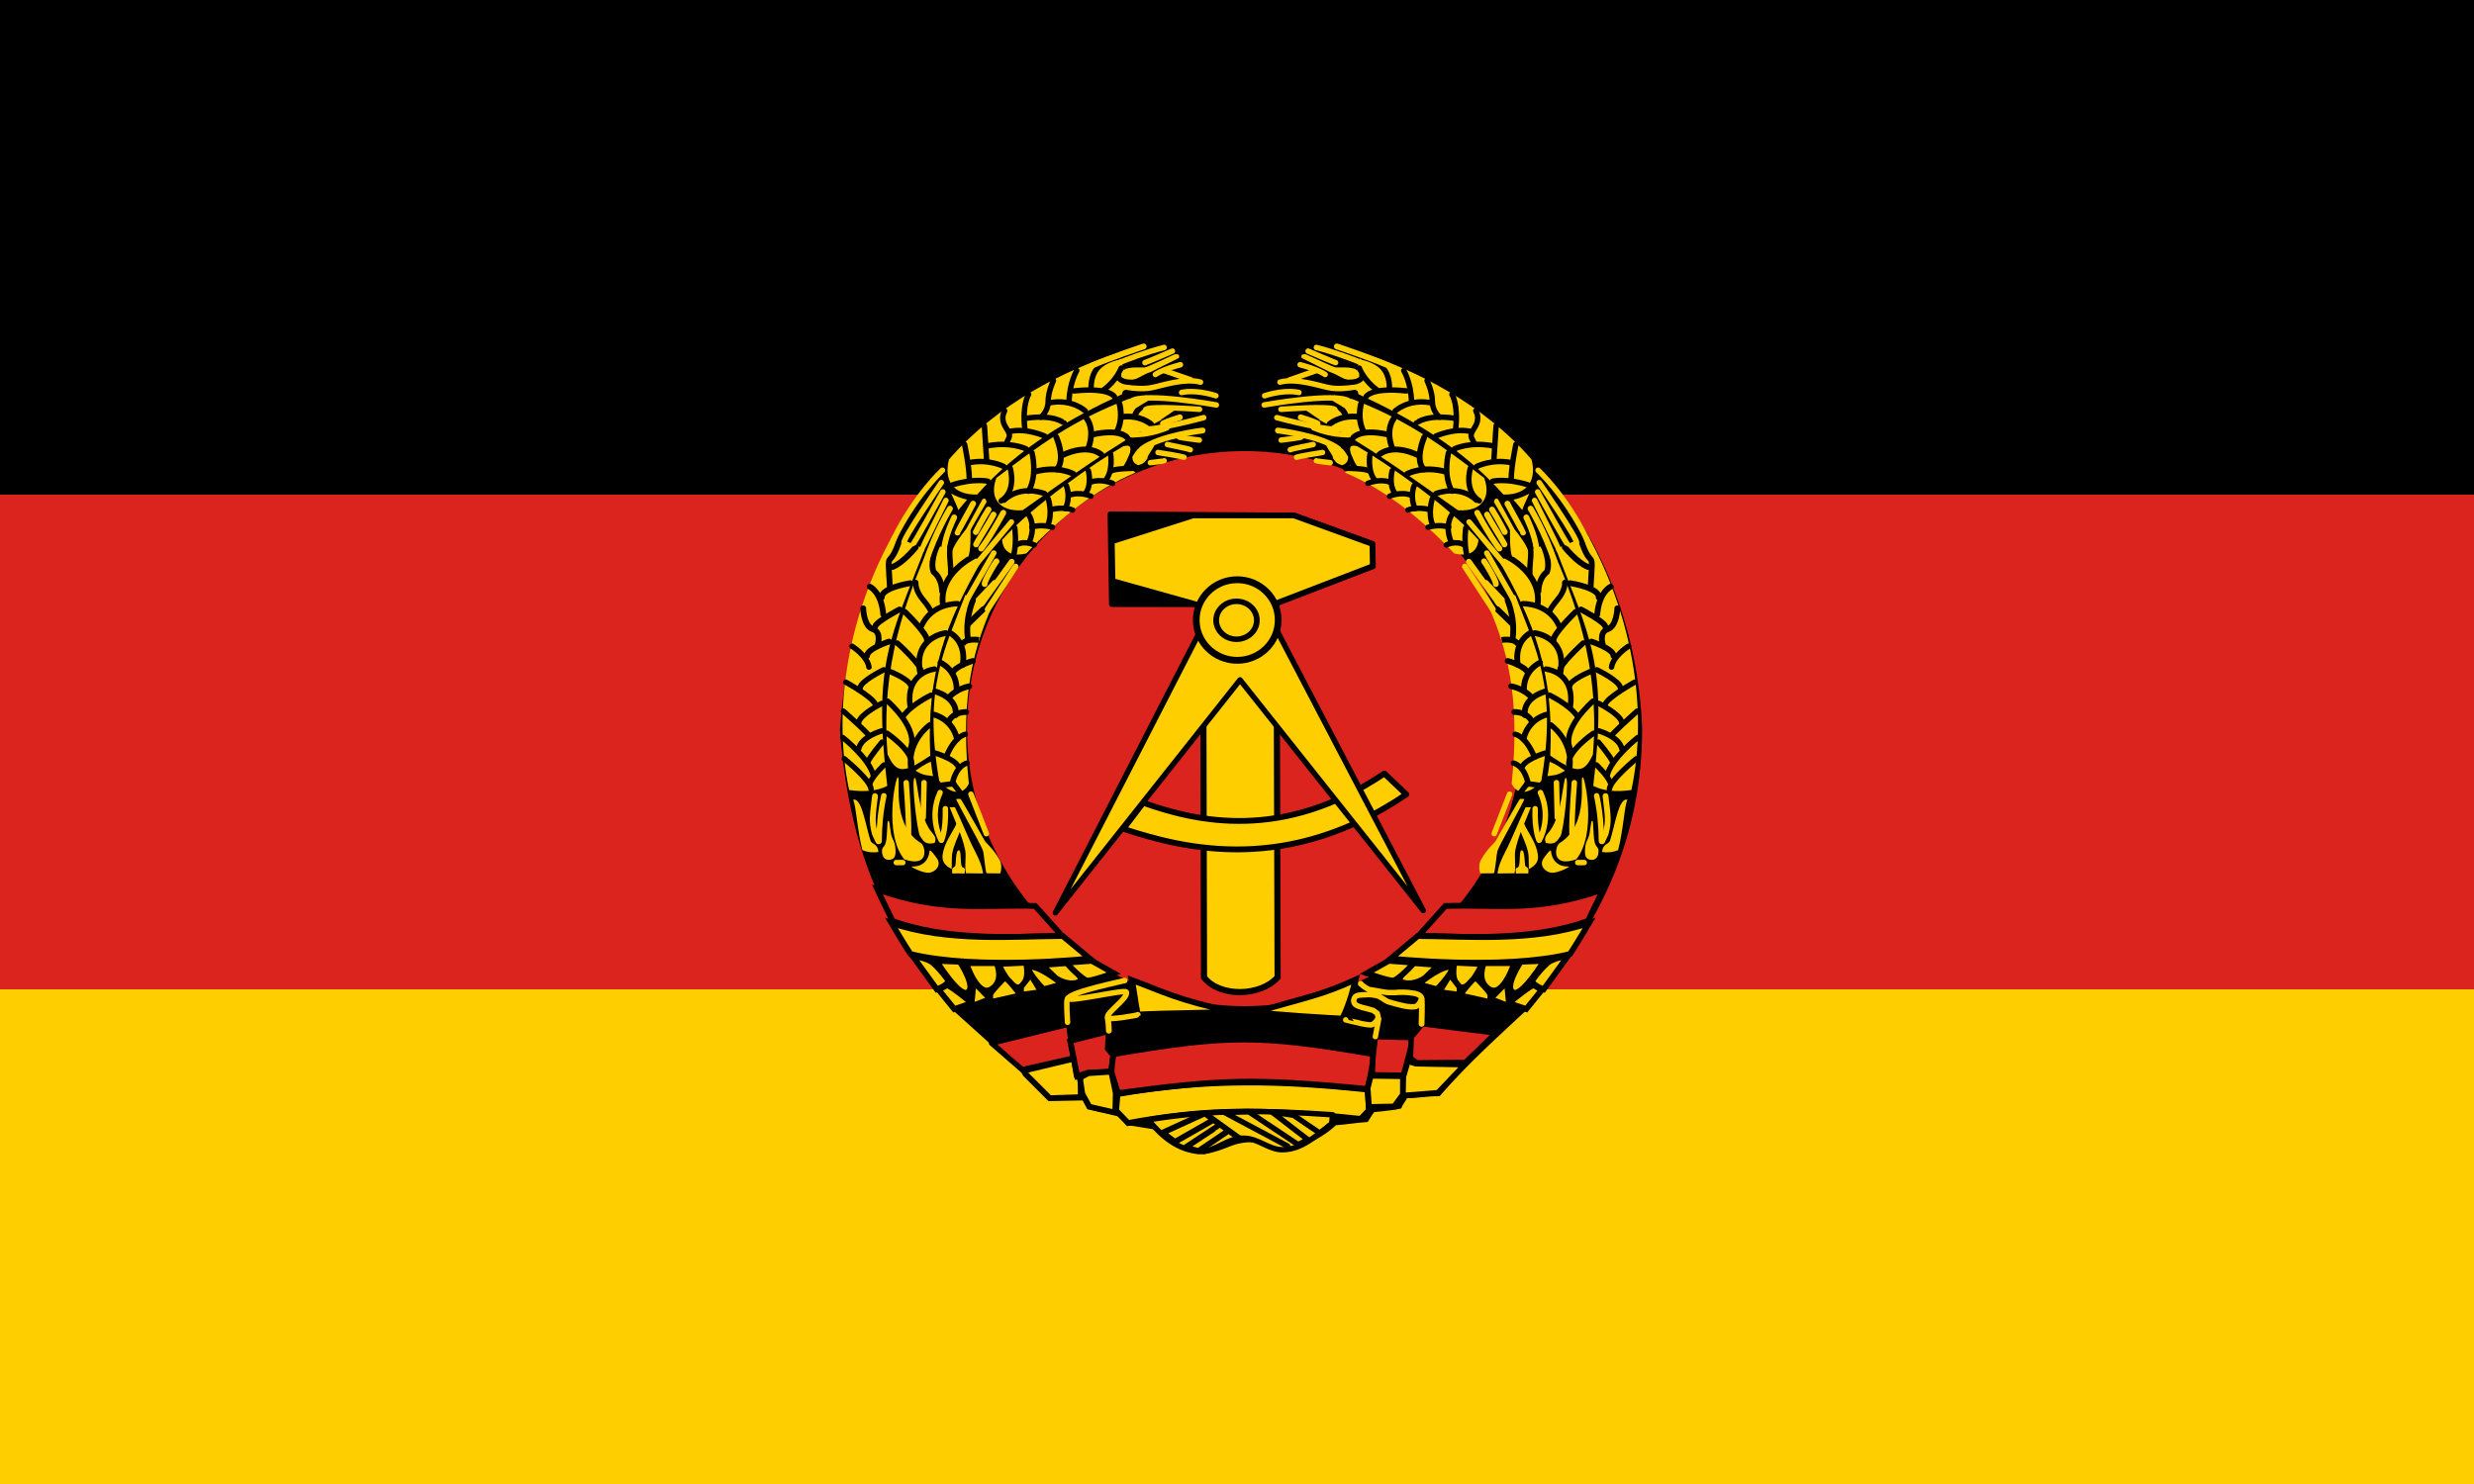 <?xml version="1.0" encoding="UTF-8" standalone="no"?>
<!DOCTYPE svg PUBLIC "-//W3C//DTD SVG 1.1//EN" "http://www.w3.org/Graphics/SVG/1.1/DTD/svg11.dtd">
<!-- Created with Inkscape (http://www.inkscape.org/) -->
<svg
   xmlns="http://www.w3.org/2000/svg"
   xmlns:xlink="http://www.w3.org/1999/xlink"
   version="1.0"
   width="1000"
   height="600">
  <g
     id="g7548">
    <rect
       width="1000"
       height="200"
       x="0"
       y="0"
       style="fill:#000"
       id="rect603" />
    <rect
       width="1000"
       height="200"
       x="0"
       y="200"
       style="fill:#dc241f"
       id="rect604" />
    <rect
       width="1000"
       height="200"
       x="0"
       y="400"
       style="fill:#ffce00"
       id="rect605" />
    <path
       d="M 467.73,140.819 C 395.413,158.233 346.377,209.019 340.611,295.336 C 344.44,344.836 359.291,376.056 386.552,408.194 C 399.723,420.074 412.892,431.953 426.063,443.835 C 430.503,443.835 434.943,443.835 439.385,443.835 C 440.457,445.205 441.53,446.575 442.601,447.946 C 446.277,448.707 449.951,449.469 453.626,450.23 C 454.545,451.448 455.464,452.666 456.384,453.884 C 460.212,454.494 464.041,455.104 467.869,455.712 C 473.196,461.044 479.234,464.006 486.705,465.546 C 495.858,463.786 496.913,461.315 504.163,460.738 C 510.475,460.535 514.882,463.178 520.244,464.396 C 527.629,462.078 534.299,458.809 539.538,453.884 C 543.673,453.58 548.08,452.866 552.217,452.562 C 552.904,451.468 553.695,450.01 554.886,448.57 C 559.287,448.207 564.191,447.557 565.564,447.216 C 566.178,445.692 567.408,444.443 568.021,442.921 C 573.075,442.921 576.339,442.099 581.392,442.099 C 592.426,429.231 605.629,417.563 618.558,405.453 C 646.124,372.554 662.66,338.286 662.66,294.422 C 659.865,224.393 616.358,156.992 532.141,140.059 C 531.029,144.171 522.062,149.518 521.16,153.219 C 520.254,156.92 514.8,155.273 513.692,159.384 C 512.583,163.496 510.491,164.216 512.326,169.667 C 513.244,172.389 518.04,176.707 516.676,180.449 C 515.111,184.176 519.371,187.35 518.818,189.406 C 508.709,189.558 494.822,187.297 484.713,187.449 C 484.12,185.469 488.363,180.222 487.771,178.243 C 487.178,176.262 488.652,174.077 488.057,172.097 C 487.466,170.118 495.987,167.489 494.139,166.57 C 490.73,165.717 493.555,161.492 492.562,160.835 C 489.879,159.14 481.124,151.425 478.845,147.19 C 478.301,145.197 477.395,145.792 476.802,143.814 C 476.209,141.834 468.321,142.799 467.73,140.819 z "
       style="stroke:#000;stroke-width:2.215"
       id="path589" />
    <path
       d="M 1642.459,151.85 C 1642.459,207.13 1598.664,251.944 1544.639,251.944 C 1490.615,251.944 1446.82,207.13 1446.82,151.85 C 1446.82,96.569 1490.615,51.755 1544.639,51.755 C 1598.664,51.755 1642.459,96.569 1642.459,151.85 L 1642.459,151.85 z "
       transform="matrix(1.147,0,0,1.121,-1268.653,124.369)"
       style="fill:#dc241f"
       id="path4924" />
    <g
       id="g4565">
      <g
         transform="matrix(1.763,0,0,1.763,-193.262,-511.578)"
         id="g2566">
        <path
           d="M 348.86,517.057 C 348.86,517.057 343.485,511.471 346.225,511.892 C 348.966,512.314 353.181,515.897 353.181,515.897 L 348.86,517.057 z "
           style="fill:#ffce00;fill-opacity:1;fill-rule:evenodd;stroke:#000;stroke-width:1pt;stroke-linecap:butt;stroke-linejoin:miter;stroke-opacity:1"
           id="path26967" />
        <path
           d="M 356.027,512.841 C 356.027,512.841 358.873,515.054 356.343,515.581 C 353.814,516.108 351.601,514.422 351.601,514.422 L 348.544,511.471 L 354.235,511.049 L 356.027,512.841 z "
           style="fill:#ffce00;fill-opacity:1;fill-rule:evenodd;stroke:#000;stroke-width:1pt;stroke-linecap:butt;stroke-linejoin:miter;stroke-opacity:1"
           id="path26968" />
        <path
           d="M 364.986,513.368 C 364.986,513.368 359.927,515.16 358.873,515.054 C 357.819,514.949 354.025,511.049 354.236,510.944 L 359.927,510.522 L 364.986,513.368 z "
           style="fill:#ffce00;fill-opacity:1;fill-rule:evenodd;stroke:#000;stroke-width:1pt;stroke-linecap:butt;stroke-linejoin:miter;stroke-opacity:1"
           id="path26969" />
        <g
           id="g1279">
          <path
             d="M 353.043,504.716 C 339.955,505.29 326.062,505.633 314.237,501.386 C 313.089,498.822 311.94,496.717 310.792,494.153 C 325.832,499.473 334.672,497.559 346.957,497.942 C 348.909,500.123 351.091,502.535 353.043,504.716 z "
             style="fill:#dc241f;fill-opacity:1;fill-rule:evenodd;stroke:#000;stroke-width:1pt;stroke-linecap:butt;stroke-linejoin:miter;stroke-opacity:1"
             id="path26942" />
          <path
             d="M 359.472,509.997 C 359.472,509.997 333.755,512.752 318.37,508.964 C 316.992,506.898 314.007,501.846 314.007,501.846 C 326.866,506.285 342.021,504.869 353.272,504.831 C 355.339,506.553 357.405,508.275 359.472,509.997 z "
             style="fill:#ffce00;fill-opacity:1;fill-rule:evenodd;stroke:#000;stroke-width:1pt;stroke-linecap:butt;stroke-linejoin:miter;stroke-opacity:1"
             id="path26943" />
          <path
             d="M 324.408,517.057 C 324.408,517.057 327.676,515.897 326.833,514.738 C 325.989,513.579 324.725,511.998 323.46,510.944 C 322.195,509.89 318.822,509.363 318.822,509.363 L 324.408,517.057 z "
             style="fill:#ffce00;fill-opacity:1;fill-rule:evenodd;stroke:#000;stroke-width:1pt;stroke-linecap:butt;stroke-linejoin:miter;stroke-opacity:1"
             id="path26963" />
          <path
             d="M 324.303,510.522 C 324.303,510.522 329.362,518.743 331.364,517.794 C 333.684,516.741 329.678,510.733 329.678,510.733 L 324.303,510.522 z "
             style="fill:#ffce00;fill-opacity:1;fill-rule:evenodd;stroke:#000;stroke-width:1pt;stroke-linecap:butt;stroke-linejoin:miter;stroke-opacity:1"
             id="path26964" />
          <path
             d="M 331.154,511.049 C 331.154,511.049 333.683,518.954 336.845,517.057 C 340.007,515.16 338.11,511.049 338.11,511.049 L 331.154,511.049 z "
             style="fill:#ffce00;fill-opacity:1;fill-rule:evenodd;stroke:#000;stroke-width:1pt;stroke-linecap:butt;stroke-linejoin:miter;stroke-opacity:1"
             id="path26965" />
          <path
             d="M 338.531,511.26 C 338.531,511.26 341.483,517.795 343.696,516.424 C 345.909,515.054 344.855,510.944 344.855,510.944 L 338.531,511.26 z "
             style="fill:#ffce00;fill-opacity:1;fill-rule:evenodd;stroke:#000;stroke-width:1pt;stroke-linecap:butt;stroke-linejoin:miter;stroke-opacity:1"
             id="path26966" />
          <path
             d="M 348.333,517.689 C 348.333,517.584 345.909,513.684 345.909,513.684 L 343.696,516.53 L 343.696,518.321 L 348.333,517.689 z "
             style="fill:#ffce00;fill-opacity:1;fill-rule:evenodd;stroke:#000;stroke-width:1pt;stroke-linecap:butt;stroke-linejoin:miter;stroke-opacity:1"
             id="path26970" />
          <path
             d="M 343.696,518.427 C 343.59,518.321 340.323,514 339.902,514.422 C 339.48,514.843 336.634,517.689 336.634,518.321 C 336.634,518.954 336.634,520.008 336.634,520.008 L 343.696,518.427 z "
             style="fill:#ffce00;fill-opacity:1;fill-rule:evenodd;stroke:#000;stroke-width:1pt;stroke-linecap:butt;stroke-linejoin:miter;stroke-opacity:1"
             id="path26971" />
          <path
             d="M 336.634,519.27 C 336.529,519.059 332.84,515.37 332.84,515.37 L 332.313,520.956 L 336.634,519.27 z "
             style="fill:#ffce00;fill-opacity:1;fill-rule:evenodd;stroke:#000;stroke-width:1pt;stroke-linecap:butt;stroke-linejoin:miter;stroke-opacity:1"
             id="path26972" />
          <path
             d="M 332.418,520.219 C 327.36,516.003 326.727,516.108 326.727,516.108 L 324.83,517.162 L 328.413,521.589 L 332.418,520.219 z "
             style="fill:#ffce00;fill-opacity:1;fill-rule:evenodd;stroke:#000;stroke-width:1pt;stroke-linecap:butt;stroke-linejoin:miter;stroke-opacity:1"
             id="path26973" />
          <path
             d="M 329.819,473.378 C 329.992,473.371 335.199,482.699 335.496,483.17 C 335.651,483.417 337.436,484.919 338.796,487.365 C 339.548,488.719 338.991,490.481 338.907,490.48 L 335.864,490.443 C 335.54,490.439 335.296,486.363 334.986,485.247 C 334.592,483.986 328.594,473.427 328.853,473.417 L 329.819,473.378 z "
             style="fill:#ffce00;fill-opacity:1;fill-rule:nonzero;stroke:none;stroke-width:1pt;stroke-linecap:butt;stroke-linejoin:miter;stroke-opacity:1"
             id="path705" />
          <path
             d="M 331.094,490.448 C 332.396,490.461 333.698,490.474 335,490.487 C 334.766,488.69 334.026,487.08 333.243,485.565 C 331.37,481.937 330.313,478.912 328.555,475.292 C 328.151,475.292 327.748,475.292 327.344,475.292 C 328.594,478.547 330.232,481.774 330.899,485.097 C 331.235,486.775 330.678,488.664 331.094,490.448 z "
             style="fill:#ffce00;fill-opacity:1;fill-rule:evenodd;stroke:none;stroke-width:1pt;stroke-linecap:butt;stroke-linejoin:miter;stroke-opacity:1"
             id="path706" />
          <path
             d="M 327.813,489.471 C 326.146,488.638 325.526,487.589 325.742,486.151 C 326.111,483.695 327.474,481.828 328.516,479.901 C 328.75,479.393 328.985,478.886 329.219,478.378 C 329.466,478.99 329.714,479.602 329.961,480.214 C 329.284,482.128 328.255,484.003 327.93,485.956 C 327.813,486.698 327.852,488.299 327.813,489.471 z "
             style="fill:#ffce00;fill-opacity:1;fill-rule:evenodd;stroke:none;stroke-width:1pt;stroke-linecap:butt;stroke-linejoin:miter;stroke-opacity:1"
             id="path707" />
          <path
             d="M 327.93,490.487 C 328.818,490.464 329.744,490.469 330.82,490.487 C 330.718,489.886 331.144,489.346 330.393,489.138 C 329.614,488.883 330.15,485.234 329.492,485.175 C 328.6,485.099 328.89,488.574 328.572,488.828 C 327.68,489.461 327.944,489.473 327.93,490.487 z "
             style="fill:#ffce00;fill-opacity:1;fill-rule:evenodd;stroke:none;stroke-width:1pt;stroke-linecap:butt;stroke-linejoin:miter;stroke-opacity:1"
             id="path708" />
          <path
             d="M 320.781,483.534 C 321.784,484.156 322.852,489.315 316.953,487.245 C 312.188,481.425 314.961,468.456 315.429,468.456 C 316.393,468.026 313.591,479.121 320.781,483.534 z "
             style="fill:#ffce00;fill-opacity:1;fill-rule:evenodd;stroke:none;stroke-width:1pt;stroke-linecap:butt;stroke-linejoin:miter;stroke-opacity:1"
             id="path709" />
          <path
             d="M 317.383,469.667 C 318.164,480.097 317.891,481.659 317.891,481.659"
             style="fill:none;fill-opacity:1;fill-rule:evenodd;stroke:#ffce00;stroke-width:1.25;stroke-linecap:round;stroke-linejoin:round;stroke-dasharray:none;stroke-opacity:1"
             id="path710" />
          <path
             d="M 319.375,468.612 C 318.438,468.065 319.836,480.894 320.586,481.971 C 321.443,483.146 321.757,483.952 323.906,483.495 C 324.491,482.155 323.667,481.683 322.812,480.487 C 320.119,476.611 319.922,468.378 319.375,468.612 z "
             style="fill:#ffce00;fill-opacity:1;fill-rule:evenodd;stroke:none;stroke-width:1pt;stroke-linecap:butt;stroke-linejoin:miter;stroke-opacity:1"
             id="path711" />
          <path
             d="M 321.484,469.667 L 321.289,477.635"
             style="fill:none;fill-opacity:1;fill-rule:evenodd;stroke:#ffce00;stroke-width:1.25;stroke-linecap:round;stroke-linejoin:miter;stroke-dasharray:none;stroke-opacity:1"
             id="path714" />
          <path
             d="M 322.734,485.37 C 322.79,484.745 323.992,486.378 324.492,487.128 C 325.45,488.566 324.177,490.223 322.5,490.331 C 321.079,490.379 318.06,488.853 318.711,488.886 C 320.872,488.996 322.484,487.723 322.734,485.37 z "
             style="fill:#ffce00;fill-opacity:1;fill-rule:evenodd;stroke:none;stroke-width:1pt;stroke-linecap:butt;stroke-linejoin:miter;stroke-opacity:1"
             id="path715" />
          <path
             d="M 325.156,471.933 C 322.46,477.831 325.391,482.792 325.391,482.792"
             style="fill:none;fill-opacity:1;fill-rule:evenodd;stroke:#ffce00;stroke-width:1.25;stroke-linecap:round;stroke-linejoin:miter;stroke-dasharray:none;stroke-opacity:1"
             id="path716" />
          <path
             d="M 326.367,475.643 C 326.523,480.722 325.469,482.87 325.469,482.87"
             style="fill:none;fill-opacity:1;fill-rule:evenodd;stroke:#ffce00;stroke-width:1.25;stroke-linecap:round;stroke-linejoin:miter;stroke-dasharray:none;stroke-opacity:1"
             id="path717" />
          <path
             d="M 315.117,487.987 C 316.602,487.987 316.602,487.987 316.602,487.987"
             style="fill:none;fill-opacity:1;fill-rule:evenodd;stroke:#ffce00;stroke-width:1.25;stroke-linecap:round;stroke-linejoin:miter;stroke-dasharray:none;stroke-opacity:1"
             id="path718" />
          <path
             d="M 311.836,485.37 C 311.856,486.698 312.497,487.349 313.281,487.362 C 314.841,487.388 315.025,486.349 314.922,484.862 C 314.855,483.901 314.777,483.578 314.199,482.342 C 313.62,481.182 313.724,478.404 313.281,478.417 C 312.884,478.352 313.18,482.071 312.627,483.656 C 312.318,484.504 311.823,484.478 311.836,485.37 z "
             style="fill:#ffce00;fill-opacity:1;fill-rule:evenodd;stroke:none;stroke-width:1pt;stroke-linecap:butt;stroke-linejoin:miter;stroke-opacity:1"
             id="path719" />
          <path
             d="M 307.344,485.136 C 308.646,485.67 309.792,485.735 311.016,485.565 C 310.899,483.768 309.688,483.808 309.258,483.104 C 308.125,479.862 307.227,472.87 305.195,473.612 C 305.873,474.602 306.12,480.435 307.344,485.136 z "
             style="fill:#ffce00;fill-opacity:1;fill-rule:evenodd;stroke:none;stroke-width:1pt;stroke-linecap:butt;stroke-linejoin:miter;stroke-opacity:1"
             id="path720" />
          <path
             d="M 312.266,472.675 C 311.511,476.06 311.185,479.719 311.172,483.065"
             style="fill:none;fill-opacity:1;fill-rule:evenodd;stroke:#ffce00;stroke-width:1.25;stroke-linecap:round;stroke-linejoin:miter;stroke-dasharray:none;stroke-opacity:1"
             id="path722" />
          <path
             d="M 310.234,472.753 C 309.726,477.127 309.414,478.417 310.196,481.347 L 311.016,483.104"
             style="fill:none;fill-opacity:1;fill-rule:evenodd;stroke:#ffce00;stroke-width:1pt;stroke-linecap:round;stroke-linejoin:miter;stroke-opacity:1"
             id="path723" />
          <path
             d="M 304.297,471.347 C 307.492,471.798 310.477,471.693 313.047,470.409 C 309.661,442.257 313.854,436.294 321.641,416.034 C 319.401,415.199 316.49,413.851 314.25,413.018 C 304.537,430.596 300.261,452.206 304.297,471.347 z "
             style="fill:#ffce00;fill-opacity:1;fill-rule:evenodd;stroke:none;stroke-width:1pt;stroke-linecap:butt;stroke-linejoin:miter;stroke-opacity:1"
             id="path726" />
          <path
             d="M 303.182,464.176 C 303.182,464.176 309.154,469.007 309.332,471.135"
             style="fill:none;fill-opacity:1;fill-rule:evenodd;stroke:#000;stroke-width:1.25;stroke-linecap:round;stroke-linejoin:miter;stroke-dasharray:none;stroke-opacity:1"
             id="path727" />
          <path
             d="M 312.316,465.595 C 312.316,465.595 309.656,468.078 309.035,469.851"
             style="fill:none;fill-opacity:1;fill-rule:evenodd;stroke:#000;stroke-width:1.25;stroke-linecap:round;stroke-linejoin:miter;stroke-dasharray:none;stroke-opacity:1"
             id="path728" />
          <path
             d="M 311.873,460.363 C 311.873,460.363 309.178,463.528 308.558,464.947"
             style="fill:none;fill-opacity:1;fill-rule:evenodd;stroke:#000;stroke-width:1.25;stroke-linecap:round;stroke-linejoin:miter;stroke-dasharray:none;stroke-opacity:1"
             id="path729" />
          <path
             d="M 302.828,459.299 C 302.828,459.299 308.87,464.041 309.845,467.943"
             style="fill:none;fill-opacity:1;fill-rule:evenodd;stroke:#000;stroke-width:1.25;stroke-linecap:round;stroke-linejoin:miter;stroke-dasharray:none;stroke-opacity:1"
             id="path730" />
          <path
             d="M 311.784,457.791 C 311.784,457.791 307.111,459.056 306.491,461.893"
             style="fill:none;fill-opacity:1;fill-rule:evenodd;stroke:#000;stroke-width:1.25;stroke-linecap:round;stroke-linejoin:miter;stroke-dasharray:none;stroke-opacity:1"
             id="path731" />
          <path
             d="M 303.005,453.269 C 308.858,458.501 308.946,458.944 308.858,458.944"
             style="fill:none;fill-opacity:1;fill-rule:evenodd;stroke:#000;stroke-width:1.25;stroke-linecap:round;stroke-linejoin:miter;stroke-dasharray:none;stroke-opacity:1"
             id="path732" />
          <path
             d="M 311.784,451.495 C 311.784,451.495 306.876,453.932 306.521,455.794"
             style="fill:none;fill-opacity:1;fill-rule:evenodd;stroke:#000;stroke-width:1.25;stroke-linecap:round;stroke-linejoin:miter;stroke-dasharray:none;stroke-opacity:1"
             id="path733" />
          <path
             d="M 303.537,446.618 C 303.537,446.618 309.698,450.018 310.319,451.703"
             style="fill:none;fill-opacity:1;fill-rule:evenodd;stroke:#000;stroke-width:1.25;stroke-linecap:round;stroke-linejoin:miter;stroke-dasharray:none;stroke-opacity:1"
             id="path734" />
          <path
             d="M 312.227,443.781 C 312.227,443.781 306.907,446.352 306.818,447.948"
             style="fill:none;fill-opacity:1;fill-rule:evenodd;stroke:#000;stroke-width:1.25;stroke-linecap:round;stroke-linejoin:miter;stroke-dasharray:none;stroke-opacity:1"
             id="path735" />
          <path
             d="M 304.956,438.371 C 304.956,438.371 308.414,440.5 308.858,443.16"
             style="fill:none;fill-opacity:1;fill-rule:evenodd;stroke:#000;stroke-width:1.25;stroke-linecap:round;stroke-linejoin:miter;stroke-dasharray:none;stroke-opacity:1"
             id="path736" />
          <path
             d="M 313.469,437.307 C 313.469,437.307 308.326,438.992 308.414,440.588"
             style="fill:none;fill-opacity:1;fill-rule:evenodd;stroke:#000;stroke-width:1pt;stroke-linecap:round;stroke-linejoin:miter;stroke-opacity:1"
             id="path737" />
          <path
             d="M 307.527,429.681 C 307.527,429.681 307.616,433.76 309.744,434.47 C 311.873,435.179 310.808,438.194 310.808,438.194"
             style="fill:none;fill-opacity:1;fill-rule:evenodd;stroke:#000;stroke-width:1pt;stroke-linecap:round;stroke-linejoin:miter;stroke-opacity:1"
             id="path738" />
          <path
             d="M 315.863,429.947 C 315.863,429.947 310.542,432.696 310.276,433.849"
             style="fill:none;fill-opacity:1;fill-rule:evenodd;stroke:#000;stroke-width:1pt;stroke-linecap:round;stroke-linejoin:miter;stroke-opacity:1"
             id="path739" />
          <path
             d="M 309.035,424.715 C 309.035,424.715 311.695,425.868 312.139,431.1"
             style="fill:none;fill-opacity:1;fill-rule:evenodd;stroke:#000;stroke-width:1pt;stroke-linecap:round;stroke-linejoin:miter;stroke-opacity:1"
             id="path740" />
          <path
             d="M 318.346,423.917 C 318.257,423.917 311.607,424.981 311.784,427.198"
             style="fill:none;fill-opacity:1;fill-rule:evenodd;stroke:#000;stroke-width:1pt;stroke-linecap:round;stroke-linejoin:miter;stroke-opacity:1"
             id="path741" />
          <path
             d="M 315.863,413.986 C 313.38,421.612 313.025,414.872 313.646,424.715"
             style="fill:none;fill-opacity:1;fill-rule:evenodd;stroke:#000;stroke-width:1pt;stroke-linecap:round;stroke-linejoin:miter;stroke-opacity:1"
             id="path742" />
          <path
             d="M 319.587,415.67 C 319.587,415.67 316.75,419.217 314.267,420.193"
             style="fill:none;fill-opacity:1;fill-rule:evenodd;stroke:#000;stroke-width:1pt;stroke-linecap:round;stroke-linejoin:miter;stroke-opacity:1"
             id="path743" />
          <path
             d="M 325.706,398.024 C 325.706,398.024 319.41,403.788 314.533,413.808"
             style="fill:none;fill-opacity:1;fill-rule:evenodd;stroke:#ffce00;stroke-width:1.25;stroke-linecap:round;stroke-linejoin:miter;stroke-dasharray:none;stroke-opacity:1"
             id="path744" />
          <path
             d="M 325.44,400.861 C 325.44,400.861 316.525,413.808 316.88,414.695"
             style="fill:none;fill-opacity:1;fill-rule:evenodd;stroke:#ffce00;stroke-width:1.25;stroke-linecap:round;stroke-linejoin:miter;stroke-dasharray:none;stroke-opacity:1"
             id="path745" />
          <path
             d="M 325.795,402.99 C 319.233,414.872 319.03,414.872 319.03,414.872"
             style="fill:none;fill-opacity:1;fill-rule:evenodd;stroke:#ffce00;stroke-width:1.25;stroke-linecap:round;stroke-linejoin:miter;stroke-dasharray:none;stroke-opacity:1"
             id="path746" />
          <path
             d="M 326.504,404.941 C 326.504,404.941 320.959,416.004 320.959,416.182"
             style="fill:none;fill-opacity:1;fill-rule:evenodd;stroke:#ffce00;stroke-width:1.25;stroke-linecap:round;stroke-linejoin:miter;stroke-dasharray:none;stroke-opacity:1"
             id="path747" />
          <path
             d="M 332.732,405.678 C 329.138,412.186 329.138,412.322 329.138,412.322"
             style="fill:none;fill-opacity:1;fill-rule:evenodd;stroke:#ffce00;stroke-width:1pt;stroke-linecap:round;stroke-linejoin:miter;stroke-opacity:1"
             id="path749" />
          <path
             d="M 336.257,407.034 C 334.832,409.271 333.341,412.187 333.341,412.187"
             style="fill:none;fill-opacity:1;fill-rule:evenodd;stroke:#ffce00;stroke-width:1pt;stroke-linecap:round;stroke-linejoin:miter;stroke-opacity:1"
             id="path750" />
          <path
             d="M 339.647,407.78 C 336.053,414.288 334.562,415.983 334.562,415.983"
             style="fill:none;fill-opacity:1;fill-rule:evenodd;stroke:#ffce00;stroke-width:1pt;stroke-linecap:round;stroke-linejoin:miter;stroke-opacity:1"
             id="path751" />
          <path
             d="M 337.41,408.186 C 336.663,409.677 333.748,414.22 333.409,415.033"
             style="fill:none;fill-opacity:1;fill-rule:evenodd;stroke:#ffce00;stroke-width:1pt;stroke-linecap:round;stroke-linejoin:miter;stroke-opacity:1"
             id="path752" />
          <path
             d="M 338.088,418.898 C 337.545,419.576 335.24,423.508 335.375,424.118"
             style="fill:none;fill-opacity:1;fill-rule:evenodd;stroke:#ffce00;stroke-width:1pt;stroke-linecap:round;stroke-linejoin:miter;stroke-opacity:1"
             id="path753" />
          <path
             d="M 378.424,370.696 C 372.798,373.137 372.12,373.34 372.12,373.34"
             style="fill:none;fill-opacity:1;fill-rule:evenodd;stroke:#ffce00;stroke-width:1.25;stroke-linecap:round;stroke-linejoin:miter;stroke-dasharray:none;stroke-opacity:1"
             id="path754" />
          <path
             d="M 380.255,373.815 C 375.916,374.967 374.514,376.069 374.514,376.069"
             style="fill:none;fill-opacity:1;fill-rule:evenodd;stroke:#ffce00;stroke-width:1.25;stroke-linecap:round;stroke-linejoin:miter;stroke-dasharray:none;stroke-opacity:1"
             id="path755" />
          <path
             d="M 384.865,377.815 C 381.204,376.798 375.645,378.699 373.882,379.035 C 371.166,379.657 367.596,378.97 366.211,378.583"
             style="fill:none;fill-opacity:1;fill-rule:evenodd;stroke:#ffce00;stroke-width:1.25;stroke-linecap:round;stroke-linejoin:miter;stroke-dasharray:none;stroke-opacity:1"
             id="path756" />
          <path
             d="M 388.39,380.933 C 383.51,379.374 380.527,380.187 380.527,380.187"
             style="fill:none;fill-opacity:1;fill-rule:evenodd;stroke:#ffce00;stroke-width:1.25;stroke-linecap:round;stroke-linejoin:miter;stroke-dasharray:none;stroke-opacity:1"
             id="path758" />
          <path
             d="M 380.119,385.882 C 380.119,385.882 377.001,386.831 376.255,387.306"
             style="fill:none;fill-opacity:1;fill-rule:evenodd;stroke:#ffce00;stroke-width:1pt;stroke-linecap:round;stroke-linejoin:miter;stroke-opacity:1"
             id="path759" />
          <path
             d="M 384.594,391.102 C 384.594,391.102 379.984,390.56 379.848,390.357"
             style="fill:none;fill-opacity:1;fill-rule:evenodd;stroke:#ffce00;stroke-width:1.25;stroke-linecap:round;stroke-linejoin:miter;stroke-dasharray:none;stroke-opacity:1"
             id="path760" />
          <path
             d="M 382.51,393.313 C 381.909,393.013 378.348,392.388 377.263,392.117"
             style="fill:none;fill-opacity:1;fill-rule:evenodd;stroke:#ffce00;stroke-width:1.25;stroke-linecap:round;stroke-linejoin:miter;stroke-dasharray:none;stroke-opacity:1"
             id="path761" />
          <path
             d="M 381.068,395.034 C 380.6,394.834 375.471,393.973 375.12,393.946"
             style="fill:none;fill-opacity:1;fill-rule:evenodd;stroke:#ffce00;stroke-width:1.25;stroke-linecap:round;stroke-linejoin:miter;stroke-dasharray:none;stroke-opacity:1"
             id="path762" />
          <path
             d="M 376.526,395.848 C 376.416,395.933 373.811,396.233 373.361,396.283"
             style="fill:none;fill-opacity:1;fill-rule:evenodd;stroke:#ffce00;stroke-width:1.25;stroke-linecap:round;stroke-linejoin:miter;stroke-dasharray:none;stroke-opacity:1"
             id="path763" />
          <path
             d="M 327.206,395.534 C 326.016,399.945 327.819,403.724 333.651,403.59 C 343.242,392.713 355.252,385.942 366.857,380.59 C 367.189,379.212 367.334,380.082 367.872,379.275 C 368.799,377.981 366.222,372.669 366.222,371.077 C 354.08,374.855 338.197,382.778 327.206,395.534 z "
             style="fill:#ffce00;fill-opacity:1;fill-rule:evenodd;stroke:none;stroke-width:1pt;stroke-linecap:butt;stroke-linejoin:miter;stroke-opacity:1"
             id="path764" />
          <path
             d="M 336.125,400.54 C 336.125,400.54 332.96,399.792 328.069,401.346"
             style="fill:none;fill-opacity:1;fill-rule:evenodd;stroke:#000;stroke-width:1.25;stroke-linecap:round;stroke-linejoin:miter;stroke-dasharray:none;stroke-opacity:1"
             id="path765" />
          <path
             d="M 330.774,392.081 C 330.774,392.081 331.809,396.915 331.867,400.022"
             style="fill:none;fill-opacity:1;fill-rule:evenodd;stroke:#000;stroke-width:1.25;stroke-linecap:round;stroke-linejoin:miter;stroke-dasharray:none;stroke-opacity:1"
             id="path766" />
          <path
             d="M 339.751,397.145 C 339.751,397.145 336.298,395.361 331.81,396.282"
             style="fill:none;fill-opacity:1;fill-rule:evenodd;stroke:#000;stroke-width:1.25;stroke-linecap:round;stroke-linejoin:miter;stroke-dasharray:none;stroke-opacity:1"
             id="path767" />
          <path
             d="M 335.32,387.822 L 335.838,395.879"
             style="fill:none;fill-opacity:1;fill-rule:evenodd;stroke:#000;stroke-width:1.25;stroke-linecap:round;stroke-linejoin:miter;stroke-dasharray:none;stroke-opacity:1"
             id="path768" />
          <path
             d="M 344.872,393.117 C 344.872,393.117 341.305,391.333 335.723,392.484"
             style="fill:none;fill-opacity:1;fill-rule:evenodd;stroke:#000;stroke-width:1.25;stroke-linecap:round;stroke-linejoin:miter;stroke-dasharray:none;stroke-opacity:1"
             id="path769" />
          <path
             d="M 339.981,384.427 C 339.981,384.485 338.83,385.981 340.211,388.168 C 341.592,390.355 341.017,390.182 340.326,391.908"
             style="fill:none;fill-opacity:1;fill-rule:evenodd;stroke:#000;stroke-width:1.25;stroke-linecap:round;stroke-linejoin:miter;stroke-dasharray:none;stroke-opacity:1"
             id="path770" />
          <path
             d="M 349.131,390.182 C 349.131,390.182 344.93,388.225 341.017,389.146"
             style="fill:none;fill-opacity:1;fill-rule:evenodd;stroke:#000;stroke-width:1.25;stroke-linecap:round;stroke-linejoin:miter;stroke-dasharray:none;stroke-opacity:1"
             id="path771" />
          <path
             d="M 345.448,380.629 C 345.448,380.629 343.952,382.874 344.585,388.513"
             style="fill:none;fill-opacity:1;fill-rule:evenodd;stroke:#000;stroke-width:1.25;stroke-linecap:round;stroke-linejoin:miter;stroke-dasharray:none;stroke-opacity:1"
             id="path772" />
          <path
             d="M 353.619,387.189 C 353.562,387.189 351.433,385.118 344.815,386.096"
             style="fill:none;fill-opacity:1;fill-rule:evenodd;stroke:#000;stroke-width:1.25;stroke-linecap:round;stroke-linejoin:miter;stroke-dasharray:none;stroke-opacity:1"
             id="path773" />
          <path
             d="M 351.145,377.464 C 351.145,377.464 349.936,379.939 349.936,382.24 C 349.936,384.542 348.268,385.866 348.268,385.866"
             style="fill:none;fill-opacity:1;fill-rule:evenodd;stroke:#000;stroke-width:1.25;stroke-linecap:round;stroke-linejoin:miter;stroke-dasharray:none;stroke-opacity:1"
             id="path774" />
          <path
             d="M 358.453,384.427 C 358.453,384.427 355.518,381.608 350.339,382.528"
             style="fill:none;fill-opacity:1;fill-rule:evenodd;stroke:#000;stroke-width:1.25;stroke-linecap:round;stroke-linejoin:miter;stroke-dasharray:none;stroke-opacity:1"
             id="path775" />
          <path
             d="M 356.497,375.162 C 356.497,375.162 354.828,377.867 354.713,382.356"
             style="fill:none;fill-opacity:1;fill-rule:evenodd;stroke:#000;stroke-width:1.25;stroke-linecap:round;stroke-linejoin:miter;stroke-dasharray:none;stroke-opacity:1"
             id="path776" />
          <path
             d="M 365.129,381.147 C 365.129,381.147 364.093,378.96 355.864,379.824"
             style="fill:none;fill-opacity:1;fill-rule:evenodd;stroke:#000;stroke-width:1.25;stroke-linecap:round;stroke-linejoin:miter;stroke-dasharray:none;stroke-opacity:1"
             id="path777" />
          <path
             d="M 365.934,372.112 C 365.934,372.112 362.942,372.63 361.273,374.529 C 359.604,376.428 359.777,379.248 359.777,379.248"
             style="fill:none;fill-opacity:1;fill-rule:evenodd;stroke:#000;stroke-width:1.25;stroke-linecap:round;stroke-linejoin:miter;stroke-dasharray:none;stroke-opacity:1"
             id="path778" />
          <path
             d="M 366.697,374.578 C 366.697,374.578 365.589,377.464 362.712,379.536"
             style="fill:none;fill-opacity:1;fill-rule:evenodd;stroke:#000;stroke-width:1.25;stroke-linecap:round;stroke-linejoin:miter;stroke-dasharray:none;stroke-opacity:1"
             id="path779" />
          <path
             d="M 379.883,372.284 C 380.235,371.386 379.531,371.386 378.945,371.425 C 376.666,372.427 372.786,374.328 372.109,374.432 C 370.547,374.51 369.218,374.276 367.656,374.784 C 366.25,375.747 366.445,376.867 368.008,377.44 C 369.935,377.648 371.511,376.06 373.438,375.487 C 375.586,374.419 377.735,373.352 379.883,372.284 z "
             style="fill:#ffce00;fill-opacity:1;fill-rule:evenodd;stroke:none;stroke-width:1pt;stroke-linecap:butt;stroke-linejoin:miter;stroke-opacity:1"
             id="path899" />
          <path
             d="M 376.523,369.862 C 372.227,370.956 367.617,372.753 365.977,373.456"
             style="fill:none;fill-opacity:1;fill-rule:evenodd;stroke:#ffce00;stroke-width:1.25;stroke-linecap:round;stroke-linejoin:miter;stroke-dasharray:none;stroke-opacity:1"
             id="path900" />
          <path
             d="M 371.836,369.628 C 371.836,369.628 364.297,372.128 360,374.003"
             style="fill:none;fill-opacity:1;fill-rule:evenodd;stroke:#ffce00;stroke-width:1pt;stroke-linecap:round;stroke-linejoin:miter;stroke-opacity:1"
             id="path901" />
          <path
             d="M 366.094,376.268 C 365.821,376.893 366.758,378.182 370.235,377.792"
             style="fill:none;fill-opacity:1;fill-rule:evenodd;stroke:#000;stroke-width:1.25;stroke-linecap:round;stroke-linejoin:miter;stroke-dasharray:none;stroke-opacity:1"
             id="path902" />
          <path
             d="M 313.12,463.188 C 315.203,467.723 316.869,467.538 322.908,463.466 C 321.982,444.447 326.679,432.646 334.708,418.694 C 334.708,418.694 323.046,414.738 322.977,414.738 C 317.355,427.51 311.454,442.85 313.12,463.188 z "
             style="fill:#ffce00;fill-opacity:1;fill-rule:evenodd;stroke:none;stroke-width:1pt;stroke-linecap:butt;stroke-linejoin:miter;stroke-opacity:1"
             id="path903" />
          <path
             d="M 322.838,456.385 C 322.838,456.385 317.91,459.717 318.396,465.964"
             style="fill:none;fill-opacity:1;fill-rule:evenodd;stroke:#000;stroke-width:1.25;stroke-linecap:round;stroke-linejoin:miter;stroke-dasharray:none;stroke-opacity:1"
             id="path904" />
          <path
             d="M 312.982,458.329 C 312.982,458.329 319.159,462.494 318.604,465.617"
             style="fill:none;fill-opacity:1;fill-rule:evenodd;stroke:#000;stroke-width:1.25;stroke-linecap:round;stroke-linejoin:miter;stroke-dasharray:none;stroke-opacity:1"
             id="path905" />
          <path
             d="M 313.12,450.971 C 313.12,450.971 320.825,457.635 318.118,462.286"
             style="fill:none;fill-opacity:1;fill-rule:evenodd;stroke:#000;stroke-width:1.25;stroke-linecap:round;stroke-linejoin:miter;stroke-dasharray:none;stroke-opacity:1"
             id="path906" />
          <path
             d="M 323.116,449.583 C 323.116,449.583 318.673,451.665 316.73,454.372"
             style="fill:none;fill-opacity:1;fill-rule:evenodd;stroke:#000;stroke-width:1.25;stroke-linecap:round;stroke-linejoin:miter;stroke-dasharray:none;stroke-opacity:1"
             id="path907" />
          <path
             d="M 323.879,443.613 C 323.879,443.613 317.077,444.308 318.326,452.29"
             style="fill:none;fill-opacity:1;fill-rule:evenodd;stroke:#000;stroke-width:1.25;stroke-linecap:round;stroke-linejoin:miter;stroke-dasharray:none;stroke-opacity:1"
             id="path908" />
          <path
             d="M 313.814,444.238 C 313.814,444.238 318.257,446.043 318.465,447.501"
             style="fill:none;fill-opacity:1;fill-rule:evenodd;stroke:#000;stroke-width:1.25;stroke-linecap:round;stroke-linejoin:miter;stroke-dasharray:none;stroke-opacity:1"
             id="path909" />
          <path
             d="M 326.448,435.353 C 326.448,435.353 318.882,436.256 320.617,444.585"
             style="fill:none;fill-opacity:1;fill-rule:evenodd;stroke:#000;stroke-width:1pt;stroke-linecap:round;stroke-linejoin:miter;stroke-opacity:1"
             id="path910" />
          <path
             d="M 315.341,437.644 C 315.341,437.644 320.964,442.711 320.755,444.169"
             style="fill:none;fill-opacity:1;fill-rule:evenodd;stroke:#000;stroke-width:1.25;stroke-linecap:round;stroke-linejoin:miter;stroke-dasharray:none;stroke-opacity:1"
             id="path911" />
          <path
             d="M 317.077,430.495 C 317.077,430.495 322.422,435.631 322.144,437.089"
             style="fill:none;fill-opacity:1;fill-rule:evenodd;stroke:#000;stroke-width:1pt;stroke-linecap:round;stroke-linejoin:miter;stroke-opacity:1"
             id="path912" />
          <path
             d="M 329.18,428.62 C 329.18,428.62 323.324,428.412 320.895,433.687"
             style="fill:none;fill-opacity:1;fill-rule:evenodd;stroke:#000;stroke-width:1.25;stroke-linecap:round;stroke-linejoin:miter;stroke-dasharray:none;stroke-opacity:1"
             id="path913" />
          <path
             d="M 319.576,423.761 C 319.576,423.761 319.367,425.497 321.242,427.718 C 323.116,429.939 323.116,430.633 323.116,430.633"
             style="fill:none;fill-opacity:1;fill-rule:evenodd;stroke:#000;stroke-width:1.25;stroke-linecap:round;stroke-linejoin:miter;stroke-dasharray:none;stroke-opacity:1"
             id="path914" />
          <path
             d="M 332.833,417.792 C 332.833,417.792 324.712,421.679 325.823,428.967"
             style="fill:none;fill-opacity:1;fill-rule:evenodd;stroke:#000;stroke-width:1pt;stroke-linecap:round;stroke-linejoin:miter;stroke-opacity:1"
             id="path915" />
          <path
             d="M 324.655,415.039 C 323.892,416.288 322.908,419.457 323.671,421.332 C 325.684,422.928 325.615,425.775 325.615,425.775"
             style="fill:none;fill-opacity:1;fill-rule:evenodd;stroke:#000;stroke-width:1pt;stroke-linecap:round;stroke-linejoin:miter;stroke-opacity:1"
             id="path916" />
          <path
             d="M 327.419,406.825 C 327.419,406.825 324.018,412.378 321.936,418.972"
             style="fill:none;fill-opacity:1;fill-rule:evenodd;stroke:#ffce00;stroke-width:1pt;stroke-linecap:round;stroke-linejoin:miter;stroke-opacity:1"
             id="path917" />
          <path
             d="M 328.391,408.838 C 328.391,408.838 326.309,413.003 326.101,415.987"
             style="fill:none;fill-opacity:1;fill-rule:evenodd;stroke:#ffce00;stroke-width:1pt;stroke-linecap:round;stroke-linejoin:miter;stroke-opacity:1"
             id="path919" />
          <path
             d="M 341.51,409.879 L 333.458,419.527"
             style="fill:none;fill-opacity:1;fill-rule:evenodd;stroke:#ffce00;stroke-width:1.25;stroke-linecap:round;stroke-linejoin:miter;stroke-dasharray:none;stroke-opacity:1"
             id="path920" />
          <path
             d="M 334.916,404.604 C 335.494,404.419 335.656,404.581 335.818,405.298 C 334.592,407.473 332.237,411.327 332.139,411.822 C 332.139,412.255 332.218,417.059 331.593,417.823 C 330.367,417.36 329.141,416.975 327.914,416.512 C 328.654,414.661 329.872,413.118 331.098,411.545 C 332.371,409.231 333.643,406.918 334.916,404.604 z "
             style="fill:#ffce00;fill-opacity:1;fill-rule:evenodd;stroke:none;stroke-width:1pt;stroke-linecap:butt;stroke-linejoin:miter;stroke-opacity:1"
             id="path921" />
          <path
             d="M 327.975,414.183 C 326.782,416.327 327.715,419.181 327.585,421.68"
             style="fill:none;fill-opacity:1;fill-rule:evenodd;stroke:#000;stroke-width:1.25;stroke-linecap:round;stroke-linejoin:miter;stroke-dasharray:none;stroke-opacity:1"
             id="path918" />
          <path
             d="M 338.064,399.772 C 336.361,404.281 338.665,407.585 344.074,407.185 C 353.39,400.641 365.811,391.593 375.927,386.451 C 375.727,385.65 368.515,381.543 368.415,381.643 C 355.192,386.751 347.98,392.26 338.064,399.772 z "
             style="fill:#ffce00;fill-opacity:1;fill-rule:evenodd;stroke:none;stroke-width:1pt;stroke-linecap:butt;stroke-linejoin:miter;stroke-opacity:1"
             id="path922" />
          <path
             d="M 341.22,397.519 C 341.22,397.519 342.822,402.678 339.166,405.032"
             style="fill:none;fill-opacity:1;fill-rule:evenodd;stroke:#000;stroke-width:1.25;stroke-linecap:round;stroke-linejoin:miter;stroke-dasharray:none;stroke-opacity:1"
             id="path923" />
          <path
             d="M 349.133,403.379 C 349.133,403.379 343.824,401.175 339.817,404.881"
             style="fill:none;fill-opacity:1;fill-rule:evenodd;stroke:#000;stroke-width:1.25;stroke-linecap:round;stroke-linejoin:miter;stroke-dasharray:none;stroke-opacity:1"
             id="path924" />
          <path
             d="M 346.228,394.013 C 346.228,394.013 347.58,399.072 345.427,402.828"
             style="fill:none;fill-opacity:1;fill-rule:evenodd;stroke:#000;stroke-width:1.25;stroke-linecap:round;stroke-linejoin:miter;stroke-dasharray:none;stroke-opacity:1"
             id="path925" />
          <path
             d="M 355.744,398.872 C 355.744,398.872 352.188,396.868 346.829,398.371"
             style="fill:none;fill-opacity:1;fill-rule:evenodd;stroke:#000;stroke-width:1pt;stroke-linecap:round;stroke-linejoin:miter;stroke-opacity:1"
             id="path926" />
          <path
             d="M 351.787,390.407 C 351.787,390.407 354.091,395.566 351.887,397.82"
             style="fill:none;fill-opacity:1;fill-rule:evenodd;stroke:#000;stroke-width:1pt;stroke-linecap:round;stroke-linejoin:miter;stroke-opacity:1"
             id="path927" />
          <path
             d="M 362.154,394.464 C 362.154,394.464 359.35,391.609 352.989,394.665"
             style="fill:none;fill-opacity:1;fill-rule:evenodd;stroke:#000;stroke-width:1pt;stroke-linecap:round;stroke-linejoin:miter;stroke-opacity:1"
             id="path928" />
          <path
             d="M 358.799,386.2 C 358.799,386.2 360.802,388.554 359.099,393.062"
             style="fill:none;fill-opacity:1;fill-rule:evenodd;stroke:#000;stroke-width:1pt;stroke-linecap:round;stroke-linejoin:miter;stroke-opacity:1"
             id="path929" />
          <path
             d="M 368.164,390.658 C 368.114,390.558 366.612,388.404 360.201,389.806"
             style="fill:none;fill-opacity:1;fill-rule:evenodd;stroke:#000;stroke-width:1pt;stroke-linecap:round;stroke-linejoin:miter;stroke-opacity:1"
             id="path930" />
          <path
             d="M 366.261,382.695 C 366.261,382.695 367.313,386.1 365.66,389.255"
             style="fill:none;fill-opacity:1;fill-rule:evenodd;stroke:#000;stroke-width:1pt;stroke-linecap:round;stroke-linejoin:miter;stroke-opacity:1"
             id="path931" />
          <path
             d="M 373.523,387.452 C 373.523,387.452 371.019,385.199 366.762,385.8"
             style="fill:none;fill-opacity:1;fill-rule:evenodd;stroke:#000;stroke-width:1pt;stroke-linecap:round;stroke-linejoin:miter;stroke-opacity:1"
             id="path932" />
          <path
             d="M 371.52,383.295 C 371.52,383.295 369.917,384.548 369.867,385.449"
             style="fill:none;fill-opacity:1;fill-rule:evenodd;stroke:#000;stroke-width:1pt;stroke-linecap:round;stroke-linejoin:miter;stroke-opacity:1"
             id="path933" />
          <path
             d="M 388.499,383.044 C 388.499,383.044 371.871,380.04 368.966,382.193"
             style="fill:none;fill-opacity:1;fill-rule:evenodd;stroke:#ffce00;stroke-width:1.25;stroke-linecap:round;stroke-linejoin:miter;stroke-dasharray:none;stroke-opacity:1"
             id="path934" />
          <path
             d="M 372.772,381.342 L 369.767,383.145"
             style="fill:none;fill-opacity:1;fill-rule:evenodd;stroke:#ffce00;stroke-width:1pt;stroke-linecap:butt;stroke-linejoin:miter;stroke-opacity:1"
             id="path935" />
          <path
             d="M 384.642,384.047 C 384.642,384.047 373.574,383.196 372.322,384.047"
             style="fill:none;fill-opacity:1;fill-rule:evenodd;stroke:#ffce00;stroke-width:1.25;stroke-linecap:round;stroke-linejoin:miter;stroke-dasharray:none;stroke-opacity:1"
             id="path936" />
          <path
             d="M 379.483,383.897 L 375.877,386.351 L 372.371,384.147 L 379.483,383.897 z "
             style="fill:#ffce00;fill-opacity:1;fill-rule:evenodd;stroke:none;stroke-width:1pt;stroke-linecap:butt;stroke-linejoin:miter;stroke-opacity:1"
             id="path937" />
          <path
             d="M 382.639,377.285 L 376.579,375.181"
             style="fill:none;fill-opacity:1;fill-rule:evenodd;stroke:#ffce00;stroke-width:1.25;stroke-linecap:round;stroke-linejoin:miter;stroke-dasharray:none;stroke-opacity:1"
             id="path938" />
          <path
             d="M 385.594,385.95 C 385.594,385.95 372.071,389.606 370.719,388.353"
             style="fill:none;fill-opacity:1;fill-rule:evenodd;stroke:#ffce00;stroke-width:1.25;stroke-linecap:round;stroke-linejoin:miter;stroke-dasharray:none;stroke-opacity:1"
             id="path939" />
          <path
             d="M 377.129,388.303 C 373.723,389.656 371.37,389.806 369.217,389.906"
             style="fill:none;fill-opacity:1;fill-rule:evenodd;stroke:#ffce00;stroke-width:1.25;stroke-linecap:round;stroke-linejoin:miter;stroke-dasharray:none;stroke-opacity:1"
             id="path940" />
          <path
             d="M 385.343,388.905 C 385.343,388.905 375.527,390.057 371.47,393.112"
             style="fill:none;fill-opacity:1;fill-rule:evenodd;stroke:#ffce00;stroke-width:1pt;stroke-linecap:round;stroke-linejoin:miter;stroke-opacity:1"
             id="path941" />
          <path
             d="M 339.366,413.997 C 339.667,417.035 341.871,417.82 344.926,417.102 C 352.372,409.222 360.769,402.394 369.967,398.571 C 366.678,395.95 370.852,391.576 367.163,392.511 C 361.153,395.917 346.128,406.284 339.366,413.997 z "
             style="fill:#ffce00;fill-opacity:1;fill-rule:evenodd;stroke:none;stroke-width:1pt;stroke-linecap:butt;stroke-linejoin:miter;stroke-opacity:1"
             id="path942" />
          <path
             d="M 342.271,411.242 C 342.271,411.242 342.722,414.147 342.121,417.152"
             style="fill:none;fill-opacity:1;fill-rule:evenodd;stroke:#000;stroke-width:1.25;stroke-linecap:round;stroke-linejoin:miter;stroke-dasharray:none;stroke-opacity:1"
             id="path943" />
          <path
             d="M 346.729,415.149 C 346.729,415.149 344.575,414.047 342.722,415.099"
             style="fill:none;fill-opacity:1;fill-rule:evenodd;stroke:#000;stroke-width:1.25;stroke-linecap:round;stroke-linejoin:miter;stroke-dasharray:none;stroke-opacity:1"
             id="path944" />
          <path
             d="M 345.477,408.237 C 345.477,408.237 347.23,410.641 345.627,414.447"
             style="fill:none;fill-opacity:1;fill-rule:evenodd;stroke:#000;stroke-width:1.25;stroke-linecap:round;stroke-linejoin:miter;stroke-dasharray:none;stroke-opacity:1"
             id="path945" />
          <path
             d="M 350.936,411.092 C 350.836,411.042 348.381,410.341 346.178,411.042"
             style="fill:none;fill-opacity:1;fill-rule:evenodd;stroke:#000;stroke-width:1.25;stroke-linecap:round;stroke-linejoin:miter;stroke-dasharray:none;stroke-opacity:1"
             id="path946" />
          <path
             d="M 349.984,404.631 C 349.984,404.681 351.036,407.987 349.834,410.641"
             style="fill:none;fill-opacity:1;fill-rule:evenodd;stroke:#000;stroke-width:1.25;stroke-linecap:round;stroke-linejoin:miter;stroke-dasharray:none;stroke-opacity:1"
             id="path947" />
          <path
             d="M 355.543,407.135 C 355.493,407.135 353.64,406.284 350.585,407.035"
             style="fill:none;fill-opacity:1;fill-rule:evenodd;stroke:#000;stroke-width:1.25;stroke-linecap:round;stroke-linejoin:miter;stroke-dasharray:none;stroke-opacity:1"
             id="path948" />
          <path
             d="M 354.091,401.526 C 354.091,401.526 355.193,403.93 353.891,406.835"
             style="fill:none;fill-opacity:1;fill-rule:evenodd;stroke:#000;stroke-width:1.25;stroke-linecap:round;stroke-linejoin:miter;stroke-dasharray:none;stroke-opacity:1"
             id="path949" />
          <path
             d="M 359.75,403.98 C 359.75,403.98 357.296,402.828 354.792,403.73"
             style="fill:none;fill-opacity:1;fill-rule:evenodd;stroke:#000;stroke-width:1.25;stroke-linecap:round;stroke-linejoin:miter;stroke-dasharray:none;stroke-opacity:1"
             id="path950" />
          <path
             d="M 359.149,398.12 C 359.149,398.12 360.001,401.175 358.548,403.279"
             style="fill:none;fill-opacity:1;fill-rule:evenodd;stroke:#000;stroke-width:1.25;stroke-linecap:round;stroke-linejoin:miter;stroke-dasharray:none;stroke-opacity:1"
             id="path951" />
          <path
             d="M 364.709,401.025 C 364.709,401.025 362.154,399.873 359.7,400.725"
             style="fill:none;fill-opacity:1;fill-rule:evenodd;stroke:#000;stroke-width:1.25;stroke-linecap:round;stroke-linejoin:miter;stroke-dasharray:none;stroke-opacity:1"
             id="path952" />
          <path
             d="M 364.258,394.364 C 364.258,394.414 364.859,398.22 363.106,400.324"
             style="fill:none;fill-opacity:1;fill-rule:evenodd;stroke:#000;stroke-width:1.25;stroke-linecap:round;stroke-linejoin:miter;stroke-dasharray:none;stroke-opacity:1"
             id="path953" />
          <path
             d="M 369.817,397.569 C 369.767,397.569 365.109,397.569 364.358,398.22"
             style="fill:none;fill-opacity:1;fill-rule:evenodd;stroke:#000;stroke-width:1.25;stroke-linecap:round;stroke-linejoin:miter;stroke-dasharray:none;stroke-opacity:1"
             id="path954" />
          <path
             d="M 369.767,392.962 C 369.767,392.962 368.565,396.317 367.764,397.319"
             style="fill:none;fill-opacity:1;fill-rule:evenodd;stroke:#000;stroke-width:1.25;stroke-linecap:round;stroke-linejoin:miter;stroke-dasharray:none;stroke-opacity:1"
             id="path955" />
          <path
             d="M 370.869,392.912 C 370.318,393.096 369.667,394.231 369.216,394.965 C 369.283,395.9 369.55,396.484 370.619,396.868 C 371.721,396.534 372.071,396.25 372.722,395.265 C 372.405,394.331 377.547,389.689 370.869,392.912 z "
             style="fill:#ffce00;fill-opacity:1;fill-rule:evenodd;stroke:none;stroke-width:1pt;stroke-linecap:butt;stroke-linejoin:miter;stroke-opacity:1"
             id="path956" />
          <path
             d="M 324.943,469.188 C 326.813,471.726 330.185,473.162 331.754,469.89 C 330.051,453.262 331.654,441.141 337.163,429.021 C 335.093,428.22 333.023,427.418 330.953,426.617 C 326.245,439.004 321.237,447.786 324.943,469.188 z "
             style="fill:#ffce00;fill-opacity:1;fill-rule:evenodd;stroke:none;stroke-width:1pt;stroke-linecap:butt;stroke-linejoin:miter;stroke-opacity:1"
             id="path957" />
          <path
             d="M 328.248,469.89 L 325.143,470.29"
             style="fill:none;fill-opacity:1;fill-rule:evenodd;stroke:#000;stroke-width:1.25;stroke-linecap:round;stroke-linejoin:miter;stroke-dasharray:none;stroke-opacity:1"
             id="path958" />
          <path
             d="M 328.148,469.789 L 329.851,472.093"
             style="fill:none;fill-opacity:1;fill-rule:evenodd;stroke:#000;stroke-width:1.25;stroke-linecap:round;stroke-linejoin:miter;stroke-dasharray:none;stroke-opacity:1"
             id="path959" />
          <path
             d="M 331.353,465.182 C 331.353,465.182 328.849,465.582 327.948,469.99"
             style="fill:none;fill-opacity:1;fill-rule:evenodd;stroke:#000;stroke-width:1.25;stroke-linecap:round;stroke-linejoin:miter;stroke-dasharray:none;stroke-opacity:1"
             id="path960" />
          <path
             d="M 324.041,462.878 C 324.041,462.878 329.15,464.38 329.45,466.384"
             style="fill:none;fill-opacity:1;fill-rule:evenodd;stroke:#000;stroke-width:1.25;stroke-linecap:round;stroke-linejoin:miter;stroke-dasharray:none;stroke-opacity:1"
             id="path961" />
          <path
             d="M 330.953,458.571 C 330.953,458.571 328.549,458.871 326.545,463.779"
             style="fill:none;fill-opacity:1;fill-rule:evenodd;stroke:#000;stroke-width:1.25;stroke-linecap:round;stroke-linejoin:miter;stroke-dasharray:none;stroke-opacity:1"
             id="path962" />
          <path
             d="M 323.741,454.063 C 323.741,454.063 327.948,454.965 329.049,459.672"
             style="fill:none;fill-opacity:1;fill-rule:evenodd;stroke:#000;stroke-width:1pt;stroke-linecap:round;stroke-linejoin:miter;stroke-opacity:1"
             id="path963" />
          <path
             d="M 331.153,453.462 C 331.053,453.462 328.148,453.362 327.046,455.766"
             style="fill:none;fill-opacity:1;fill-rule:evenodd;stroke:#000;stroke-width:1pt;stroke-linecap:round;stroke-linejoin:miter;stroke-opacity:1"
             id="path964" />
          <path
             d="M 324.041,448.754 C 324.041,448.754 329.15,450.056 328.749,454.163"
             style="fill:none;fill-opacity:1;fill-rule:evenodd;stroke:#000;stroke-width:1pt;stroke-linecap:round;stroke-linejoin:miter;stroke-opacity:1"
             id="path965" />
          <path
             d="M 331.854,447.552 C 331.854,447.552 329.049,448.053 327.347,449.956"
             style="fill:none;fill-opacity:1;fill-rule:evenodd;stroke:#000;stroke-width:1pt;stroke-linecap:round;stroke-linejoin:miter;stroke-opacity:1"
             id="path966" />
          <path
             d="M 325.243,442.143 C 325.243,442.143 329.15,443.846 328.949,448.654"
             style="fill:none;fill-opacity:1;fill-rule:evenodd;stroke:#000;stroke-width:1pt;stroke-linecap:round;stroke-linejoin:miter;stroke-opacity:1"
             id="path967" />
          <path
             d="M 332.655,441.743 C 332.555,441.743 328.649,442.944 327.948,444.547"
             style="fill:none;fill-opacity:1;fill-rule:evenodd;stroke:#000;stroke-width:1pt;stroke-linecap:round;stroke-linejoin:miter;stroke-opacity:1"
             id="path968" />
          <path
             d="M 327.447,435.332 C 327.447,435.332 331.253,437.135 330.352,442.644"
             style="fill:none;fill-opacity:1;fill-rule:evenodd;stroke:#000;stroke-width:1pt;stroke-linecap:round;stroke-linejoin:miter;stroke-opacity:1"
             id="path969" />
          <path
             d="M 334.058,436.935 C 334.058,436.935 330.852,436.434 330.251,438.036"
             style="fill:none;fill-opacity:1;fill-rule:evenodd;stroke:#000;stroke-width:1pt;stroke-linecap:butt;stroke-linejoin:miter;stroke-opacity:1"
             id="path970" />
          <path
             d="M 333.156,426.818 C 333.156,426.818 330.752,431.225 331.554,436.834"
             style="fill:none;fill-opacity:1;fill-rule:evenodd;stroke:#000;stroke-width:1pt;stroke-linecap:butt;stroke-linejoin:miter;stroke-opacity:1"
             id="path971" />
          <path
             d="M 336.061,428.921 C 336.061,428.921 331.253,433.529 331.353,433.529"
             style="fill:none;fill-opacity:1;fill-rule:evenodd;stroke:#000;stroke-width:1pt;stroke-linecap:round;stroke-linejoin:miter;stroke-opacity:1"
             id="path972" />
          <path
             d="M 337.464,417.001 L 331.253,427.819"
             style="fill:none;fill-opacity:1;fill-rule:evenodd;stroke:#ffce00;stroke-width:1.25;stroke-linecap:round;stroke-linejoin:miter;stroke-dasharray:none;stroke-opacity:1"
             id="path973" />
          <path
             d="M 342.472,420.106 L 336.061,429.923"
             style="fill:none;fill-opacity:1;fill-rule:evenodd;stroke:#ffce00;stroke-width:1pt;stroke-linecap:round;stroke-linejoin:miter;stroke-opacity:1"
             id="path974" />
          <path
             d="M 341.57,419.005 L 334.659,428.621"
             style="fill:none;fill-opacity:1;fill-rule:evenodd;stroke:#ffce00;stroke-width:1pt;stroke-linecap:round;stroke-linejoin:miter;stroke-opacity:1"
             id="path975" />
          <path
             d="M 333.958,427.719 L 337.664,423.813"
             style="fill:none;fill-opacity:1;fill-rule:evenodd;stroke:#ffce00;stroke-width:1.25;stroke-linecap:round;stroke-linejoin:miter;stroke-dasharray:none;stroke-opacity:1"
             id="path976" />
          <path
             d="M 332.232,472.308 L 335.755,481.365"
             style="fill:none;fill-opacity:1;fill-rule:evenodd;stroke:#ffce00;stroke-width:1.25;stroke-linecap:round;stroke-linejoin:miter;stroke-dasharray:none;stroke-opacity:1"
             id="path977" />
          <path
             d="M 323.552,468.157 C 323.427,467.905 323.049,464.886 323.049,464.886 C 321.749,465.305 320.575,466.228 319.527,466.899 C 321.246,468.073 322.462,467.989 323.552,468.157 z "
             style="fill:#ffce00;fill-opacity:1;fill-rule:evenodd;stroke:none;stroke-width:1pt;stroke-linecap:butt;stroke-linejoin:miter;stroke-opacity:1"
             id="path978" />
          <path
             d="M 331.352,404.754 C 330.136,404.544 328.794,403.957 327.704,403.37 C 328.249,404.628 328.92,405.886 329.339,407.144 C 330.01,406.347 330.681,405.551 331.352,404.754 z "
             style="fill:#ffce00;fill-opacity:1;fill-rule:evenodd;stroke:none;stroke-width:1pt;stroke-linecap:butt;stroke-linejoin:miter;stroke-opacity:1"
             id="path979" />
        </g>
      </g>
      <path
         d="M 486.664,395.161 C 492.932,403.283 509.549,402.932 516.417,395.131 L 515.982,244.366 L 486.306,244.694 L 486.664,395.161 z "
         style="fill:#ffce00;fill-rule:evenodd;stroke:#000;stroke-width:1.864pt"
         id="path562" />
      <path
         d="M 448.781,207.868 L 449.376,244.297 L 514.674,244.389 L 554.904,228.928 L 554.754,219.92 L 522.931,208.362 L 448.781,207.868 z "
         style="fill:#000;fill-opacity:1;fill-rule:evenodd;stroke:#000;stroke-width:2.204;stroke-linejoin:round"
         id="path577" />
      <path
         d="M 454.073,335.112 C 479.115,343.389 520.703,353.557 568.433,321.186 C 565.478,318.373 562.525,315.561 559.571,312.747 C 518.413,340.476 483.398,332.125 462.091,324.562 C 459.418,328.079 456.745,331.595 454.073,335.112 z "
         style="fill:#ffce00;fill-rule:evenodd;stroke:#000;stroke-width:1.763pt;stroke-linejoin:round"
         id="path563" />
      <path
         d="M 426.59,369.075 L 501.223,274.881 L 575.285,368.126 L 516.037,254.754 L 484.891,255.512 L 426.59,369.075 z "
         style="fill:#ffce00;fill-rule:evenodd;stroke:#000;stroke-width:2.204;stroke-linejoin:round"
         id="path564" />
      <path
         d="M 449.375,218.869 L 449.674,234.933 L 484.501,244.689 L 514.674,244.389 L 554.904,228.928 L 554.754,219.92 L 522.931,208.362 L 482.248,208.362 L 449.375,218.869 z "
         style="fill:#ffce00;fill-rule:evenodd;stroke:#000;stroke-width:1.763pt;stroke-linejoin:round"
         id="path565" />
      <path
         d="M 401.992,433.124 C 401.995,437.473 398.348,440.999 393.848,440.999 C 389.348,440.999 385.701,437.473 385.703,433.124 C 385.701,428.775 389.348,425.248 393.848,425.248 C 398.348,425.248 401.995,428.775 401.992,433.124 z "
         transform="matrix(2.034,0,0,2.069,-300.997,-645.448)"
         style="fill:#ffce00;fill-rule:evenodd;stroke:#000;stroke-width:1pt"
         id="path559" />
      <path
         d="M 397.83,432.638 C 397.83,435.018 395.847,436.947 393.402,436.947 C 390.956,436.947 388.973,435.018 388.973,432.638 C 388.973,430.258 390.956,428.329 393.402,428.329 C 395.847,428.329 397.83,430.258 397.83,432.638 z "
         transform="matrix(1.856,0,0,1.779,-230.353,-518.876)"
         style="fill:#ffce00;fill-rule:evenodd;stroke:#000;stroke-width:1.25"
         id="path558" />
      <g
         transform="matrix(1.763,0,0,1.763,-193.262,-511.578)"
         id="g3234">
        <path
           d="M 336.969,529.4 L 354.65,525.037 L 355.683,532.845 L 343.972,535.485 L 336.969,529.4 z "
           style="fill:#dc241f;fill-opacity:1;fill-rule:evenodd;stroke:#000;stroke-width:1.25;stroke-linecap:butt;stroke-linejoin:round;stroke-dasharray:none;stroke-opacity:1"
           id="path26946" />
        <path
           d="M 344.776,536.518 L 350.287,542.029 L 357.405,541.8 L 357.405,537.093 C 357.405,537.093 356.487,537.322 356.487,536.978 C 356.487,536.633 355.798,532.959 355.798,532.959 L 344.317,535.715 L 344.776,536.518 z "
           style="fill:#ffce00;fill-opacity:1;fill-rule:evenodd;stroke:#000;stroke-width:1pt;stroke-linecap:butt;stroke-linejoin:miter;stroke-opacity:1"
           id="path26947" />
        <path
           d="M 355.683,528.711 L 363.835,526.645 L 363.605,530.663 L 364.868,532.156 L 364.409,535.944 L 359.127,536.174 L 356.601,536.978 L 354.994,528.941 L 355.683,528.711 z "
           style="fill:#dc241f;fill-opacity:1;fill-rule:evenodd;stroke:#000;stroke-width:1pt;stroke-linecap:butt;stroke-linejoin:miter;stroke-opacity:1"
           id="path26948" />
        <path
           d="M 369.116,514.934 C 369.652,517.307 369.958,520.483 370.494,522.856 C 377.191,522.473 385.381,522.55 392.078,522.167 C 379.563,519.488 376.349,517.613 369.116,514.934 z "
           style="fill:#ffce00;fill-opacity:1;fill-rule:evenodd;stroke:#000;stroke-width:1pt;stroke-linecap:butt;stroke-linejoin:miter;stroke-opacity:1"
           id="path26949" />
        <path
           d="M 357.29,537.896 L 357.75,540.996 L 359.357,543.981 L 365.327,545.359 L 365.442,540.881 L 364.409,535.944 L 359.127,536.289 L 357.405,537.207 L 357.29,537.896 z "
           style="fill:#ffce00;fill-opacity:1;fill-rule:evenodd;stroke:#000;stroke-width:1pt;stroke-linecap:butt;stroke-linejoin:miter;stroke-opacity:1"
           id="path26950" />
        <path
           d="M 367.509,515.049 C 367.47,515.049 367.432,515.049 367.394,515.049 C 367.861,515.049 354.833,517.632 354.391,519.221 C 355.413,519.93 367.703,516.99 367.853,517.689 C 368.44,519.106 362.812,522.626 363.617,523.618 C 363.615,524.164 370.452,523.037 370.506,522.875"
           style="fill:none;fill-opacity:1;fill-rule:evenodd;stroke:#ffce00;stroke-width:1.25;stroke-linecap:round;stroke-linejoin:round;stroke-dasharray:none;stroke-opacity:1"
           id="path26944" />
        <path
           d="M 397.589,522.281 C 401.378,522.855 414.581,523.659 417.336,523.774 C 418.944,521.019 420.436,514.819 420.436,514.819 C 412.322,518.532 409.261,518.799 397.589,522.281 z "
           style="fill:#ffce00;fill-opacity:1;fill-rule:evenodd;stroke:#000;stroke-width:1pt;stroke-linecap:butt;stroke-linejoin:miter;stroke-opacity:1"
           id="path26951" />
        <path
           d="M 418.155,524.063 C 418.155,524.101 420.496,524.618 421.145,524.767 C 421.526,524.919 423.275,525.224 423.899,525.224 C 424.478,525.136 424.558,524.904 424.932,524.65 C 425.147,524.333 425.389,524.055 425.621,523.731 C 425.576,523.357 425.505,522.894 425.391,522.583 C 425.11,522.34 424.743,522.152 424.473,521.894 C 424.011,521.77 422.793,521.416 422.043,521.249 C 421.587,521.091 420.917,520.925 420.551,520.675 C 420.177,520.42 420.053,520.208 419.977,519.641 C 420.056,519.114 420.203,518.856 420.551,518.608 C 421.153,518.259 422.453,518.342 423.536,518.264 C 424.112,518.303 424.718,518.358 425.258,518.493 C 425.918,518.639 427.192,519.558 427.554,519.756 C 428.084,520.068 431.911,521.021 432.44,521.021 C 433.068,521.068 433.44,521.119 434.123,521.021 C 434.758,520.916 435.533,519.679 435.54,519.069 C 435.515,518.382 434.075,517.921 433.474,517.921 C 432.286,517.677 430.287,517.687 429.506,517.804 C 428.97,517.804 428.435,517.804 427.899,517.804 C 427.371,517.798 424.178,517.203 423.651,517.116 C 423.097,517.032 421.928,516.19 421.699,515.853 C 421.546,515.853 421.584,515.891 421.584,515.738"
           style="fill:none;fill-opacity:1;fill-rule:evenodd;stroke:#ffce00;stroke-width:1.25;stroke-linecap:round;stroke-linejoin:round;stroke-dasharray:none;stroke-opacity:1"
           id="path26953" />
        <path
           d="M 365.829,541.087 C 386.733,537.363 404.052,538.065 423.164,540.033 C 423.269,541.614 423.375,543.195 423.48,544.776 C 422.848,545.443 422.215,546.111 421.583,546.778 C 398.852,544.354 386.03,544.46 368.253,547.727 C 367.34,546.778 366.426,545.83 365.513,544.881 C 365.618,543.616 365.724,542.352 365.829,541.087 z "
           style="fill:#ffce00;fill-opacity:1;fill-rule:evenodd;stroke:#000;stroke-width:1pt;stroke-linecap:butt;stroke-linejoin:miter;stroke-opacity:1"
           id="path26954" />
        <path
           d="M 372.89,546.989 C 376.263,551.099 379.888,553.906 384.694,554.261 C 388.343,554.319 391.089,551.045 394.813,551.205 C 398.218,551.246 400.511,553.915 403.771,553.84 C 408.169,553.739 411.324,550.678 414.943,547.832 C 415.013,547.165 415.084,546.497 415.154,545.83 C 400.434,544.846 387.927,544.495 372.89,546.989 z "
           style="fill:#ffce00;fill-opacity:1;fill-rule:evenodd;stroke:#000;stroke-width:1.25;stroke-linecap:round;stroke-linejoin:round;stroke-dasharray:none;stroke-opacity:1"
           id="path26955" />
        <path
           d="M 411.782,549.729 C 411.255,549.413 406.196,545.935 406.196,545.935 L 401.242,545.197 L 409.463,551.521 L 407.25,552.68 L 395.867,545.092 L 390.386,545.303 L 404.825,552.997"
           style="fill:none;fill-opacity:1;fill-rule:evenodd;stroke:#000;stroke-width:1.25;stroke-linecap:round;stroke-linejoin:bevel;stroke-dasharray:none;stroke-opacity:1"
           id="path26956" />
        <path
           d="M 394.18,551.521 L 385.854,545.514 L 376.158,549.94 L 379.003,552.048 L 387.857,546.989 C 387.857,546.989 389.438,548.148 389.332,548.148 C 389.227,548.148 381.428,553.313 381.428,553.313 L 384.379,554.156 L 391.229,549.519"
           style="fill:none;fill-opacity:1;fill-rule:evenodd;stroke:#000;stroke-width:1pt;stroke-linecap:butt;stroke-linejoin:bevel;stroke-opacity:1"
           id="path26957" />
        <path
           d="M 365.934,540.876 C 365.934,540.876 364.459,536.133 364.459,536.028 C 364.459,535.923 364.531,533.664 364.986,531.918 C 391.343,527.422 398.607,527.491 424.429,531.918 C 424.486,534.191 424.078,535.009 423.902,536.555 C 423.656,537.679 423.41,538.804 423.164,539.928 C 396.921,537.363 389.121,537.75 365.934,540.876 z "
           style="fill:#dc241f;fill-opacity:1;fill-rule:evenodd;stroke:#000;stroke-width:1pt;stroke-linecap:butt;stroke-linejoin:miter;stroke-opacity:1"
           id="path26958" />
        <path
           d="M 423.902,544.038 L 429.277,543.933 L 431.28,541.192 L 431.28,536.977 L 423.902,536.871 L 423.164,539.717 L 423.48,544.038 L 424.534,544.038 L 423.902,544.038 z "
           style="fill:#ffce00;fill-opacity:1;fill-rule:evenodd;stroke:#000;stroke-width:1pt;stroke-linecap:butt;stroke-linejoin:miter;stroke-opacity:1"
           id="path26959" />
        <path
           d="M 431.385,537.082 L 432.439,533.498 C 432.439,533.498 434.02,534.13 434.125,534.13 C 434.231,534.13 445.403,534.341 445.403,534.341 L 439.29,540.77 L 431.28,541.403 L 431.385,537.082 z "
           style="fill:#ffce00;fill-opacity:1;fill-rule:evenodd;stroke:#000;stroke-width:1.25;stroke-linecap:round;stroke-linejoin:round;stroke-dasharray:none;stroke-opacity:1"
           id="path26960" />
        <path
           d="M 424.429,532.339 L 424.956,527.912 L 433.704,528.123 L 431.385,536.766 L 424.218,536.66 L 424.429,532.339 z "
           style="fill:#dc241f;fill-opacity:1;fill-rule:evenodd;stroke:#000;stroke-width:1.25;stroke-linecap:butt;stroke-linejoin:round;stroke-dasharray:none;stroke-opacity:1"
           id="path26961" />
        <path
           d="M 433.177,528.018 L 435.706,524.961 L 452.57,527.069 L 445.614,533.815 L 434.442,533.92 L 432.966,532.866 L 433.177,528.018 z "
           style="fill:#dc241f;fill-opacity:1;fill-rule:evenodd;stroke:#000;stroke-width:1.25;stroke-linecap:round;stroke-linejoin:round;stroke-dasharray:none;stroke-opacity:1"
           id="path26962" />
        <path
           d="M 354.322,519.403 C 354.038,519.596 354.359,524.29 354.377,524.622"
           style="fill:none;fill-opacity:1;fill-rule:evenodd;stroke:#ffce00;stroke-width:1.25;stroke-linecap:round;stroke-linejoin:round;stroke-dasharray:none;stroke-opacity:1"
           id="path26974" />
        <path
           d="M 435.574,519.324 C 435.691,520.296 435.553,524.42 435.546,524.973"
           style="fill:none;fill-opacity:1;fill-rule:evenodd;stroke:#ffce00;stroke-width:1pt;stroke-linecap:round;stroke-linejoin:miter;stroke-opacity:1"
           id="path26975" />
        <path
           d="M 425.701,523.95 C 425.701,523.985 424.948,527.791 424.948,527.897"
           style="fill:none;fill-opacity:1;fill-rule:evenodd;stroke:#ffce00;stroke-width:1.25;stroke-linecap:round;stroke-linejoin:miter;stroke-dasharray:none;stroke-opacity:1"
           id="path26976" />
        <path
           d="M 363.604,523.747 C 363.839,524.993 363.806,526.037 363.847,526.542"
           style="fill:none;fill-opacity:1;fill-rule:evenodd;stroke:#ffce00;stroke-width:1pt;stroke-linecap:round;stroke-linejoin:miter;stroke-opacity:1"
           id="path26977" />
      </g>
      <use
         transform="matrix(-1,0,0,1,1002.639,0)"
         id="use1667"
         x="0"
         y="0"
         width="1000"
         height="600"
         xlink:href="#g2566" />
    </g>
  </g>
</svg>
